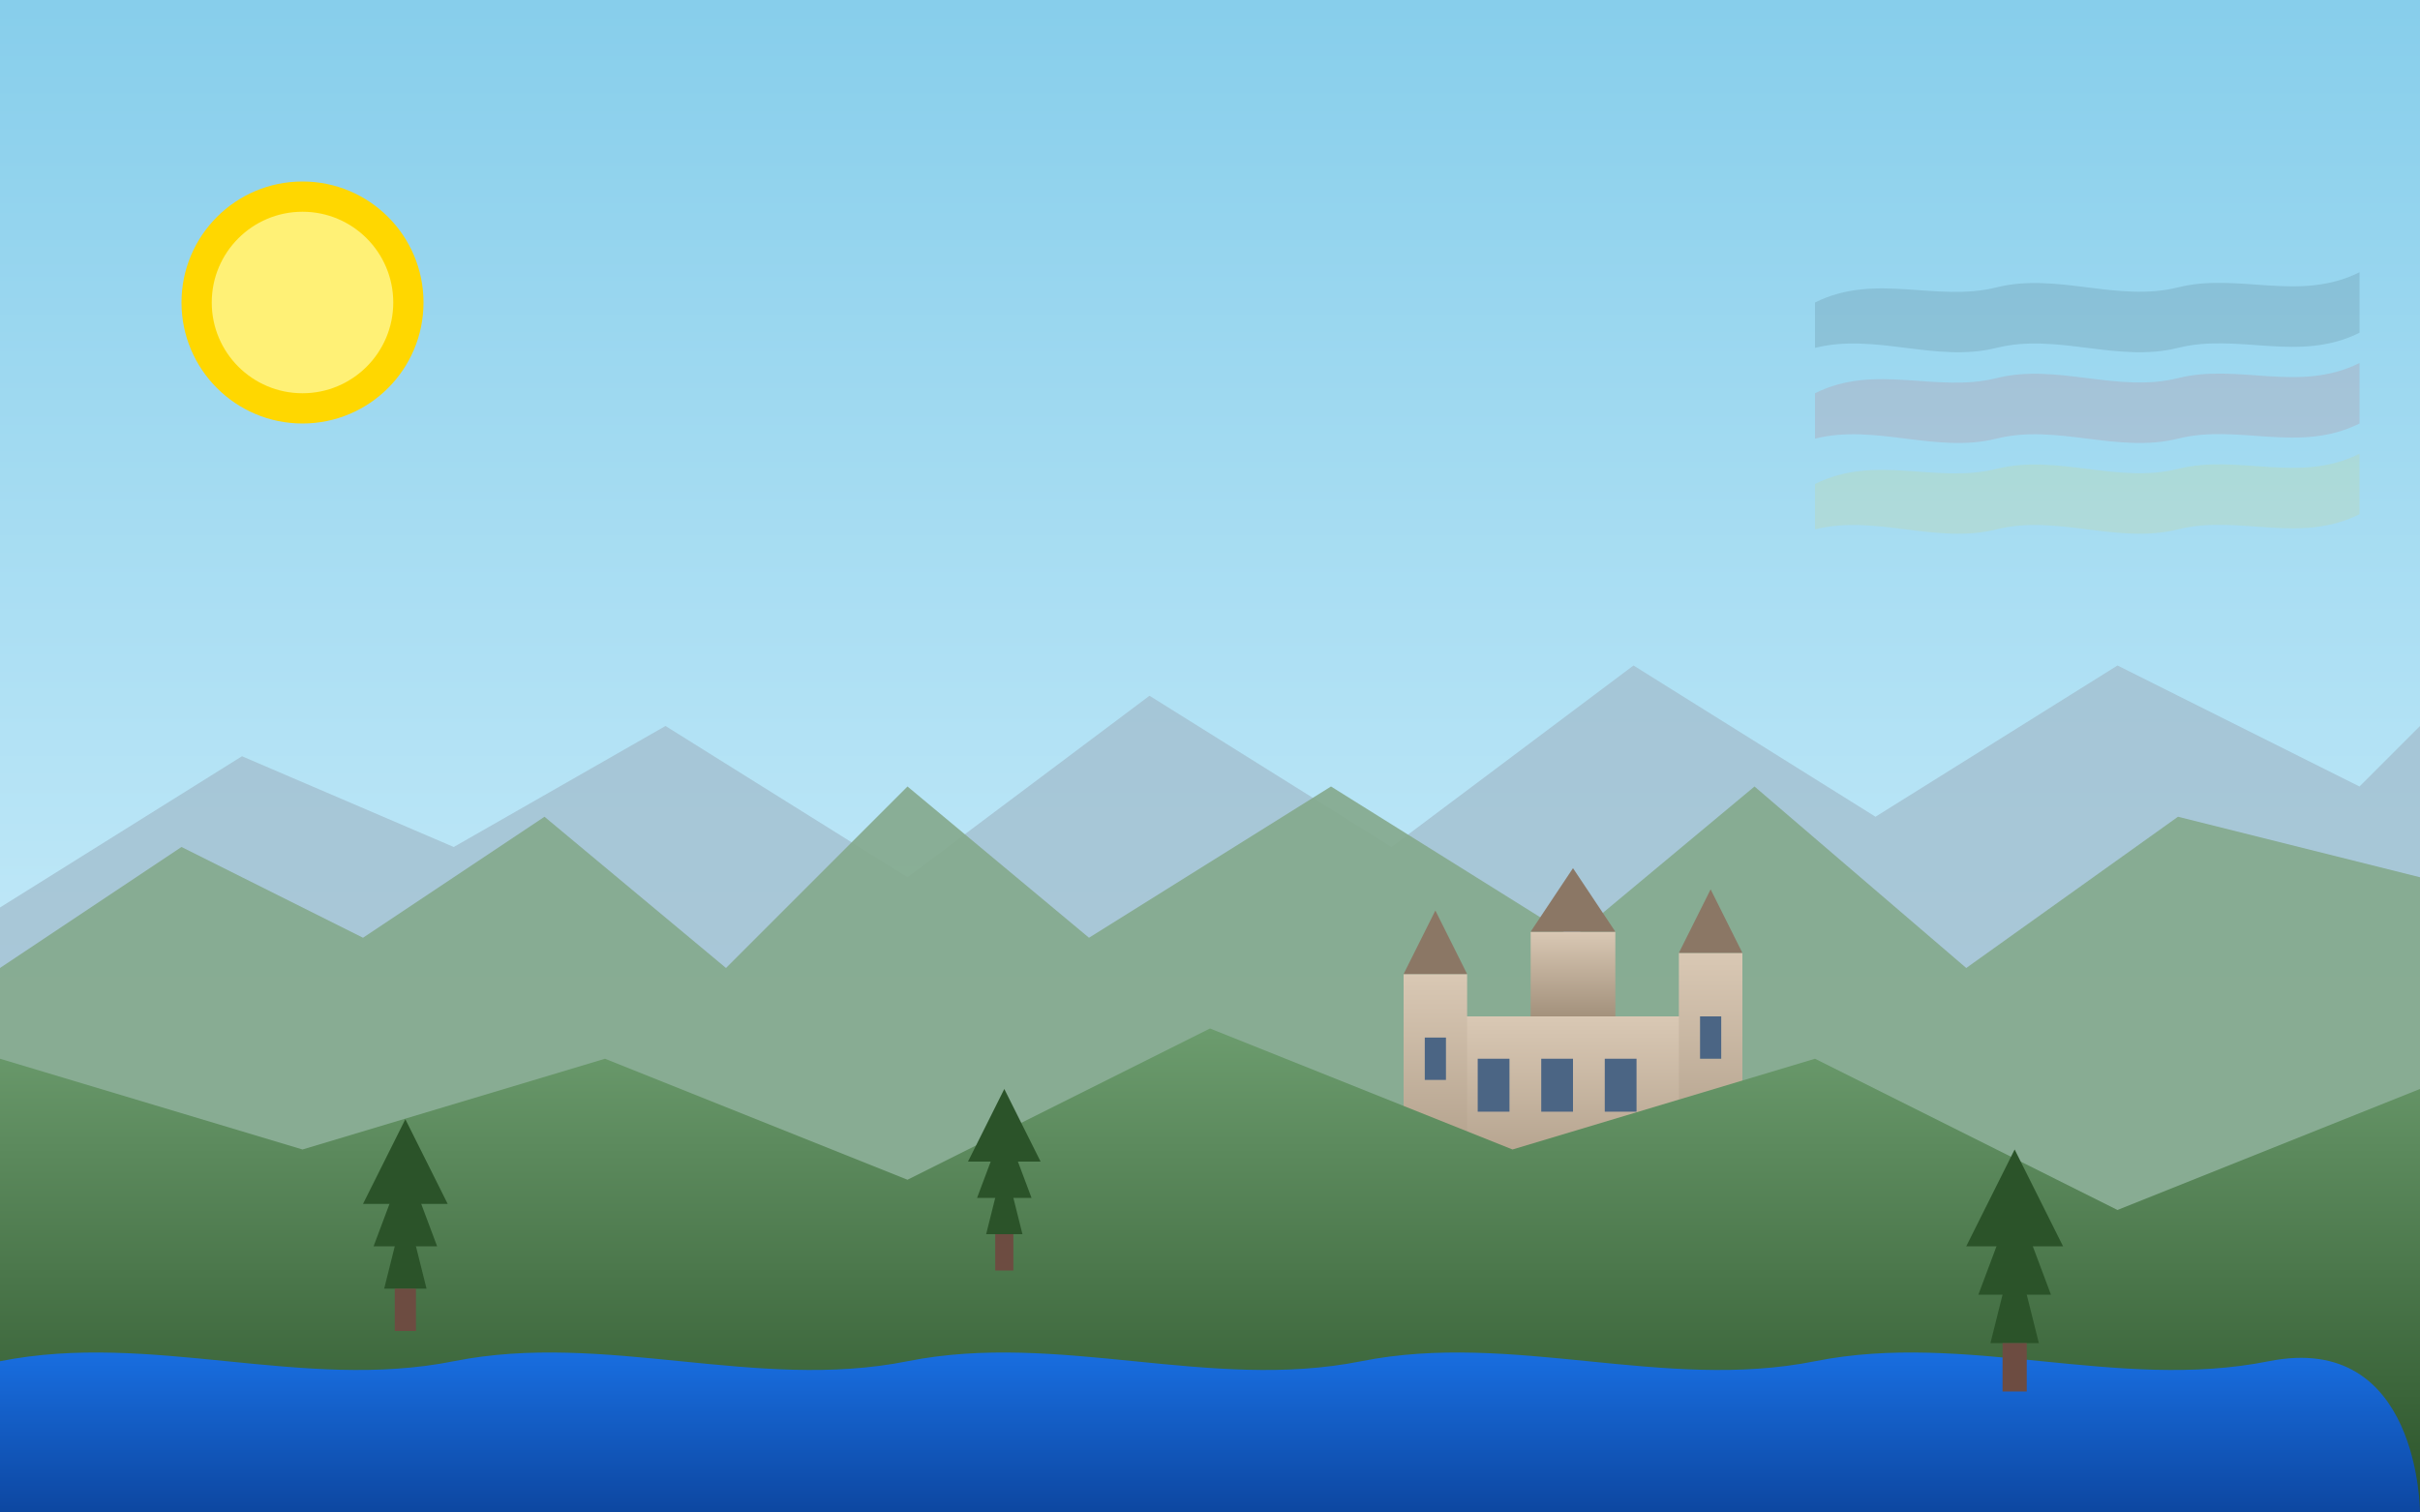 <svg xmlns="http://www.w3.org/2000/svg" width="800" height="500" viewBox="0 0 800 500">
  <rect x="0" y="0" width="800" height="500" fill="#333333" stroke="none"/>
  <defs>
    <linearGradient id="skyGradient" x1="0%" y1="0%" x2="0%" y2="100%">
      <stop offset="0%" stop-color="#87CEEB"/>
      <stop offset="100%" stop-color="#E0F7FF"/>
    </linearGradient>
    <linearGradient id="mountainGradient" x1="0%" y1="0%" x2="0%" y2="100%">
      <stop offset="0%" stop-color="#6c9c6e"/>
      <stop offset="100%" stop-color="#2b5329"/>
    </linearGradient>
    <linearGradient id="castleGradient" x1="0%" y1="0%" x2="0%" y2="100%">
      <stop offset="0%" stop-color="#d9c8b4"/>
      <stop offset="100%" stop-color="#a3917c"/>
    </linearGradient>
    <linearGradient id="waterGradient" x1="0%" y1="0%" x2="0%" y2="100%">
      <stop offset="0%" stop-color="#1a73e8"/>
      <stop offset="100%" stop-color="#0d47a1"/>
    </linearGradient>
  </defs>
  
  <!-- Sky Background -->
  <rect width="800" height="500" fill="url(#skyGradient)"/>
  
  <!-- Distant Mountains -->
  <path d="M0,300 L80,250 L150,280 L220,240 L300,290 L380,230 L460,280 L540,220 L620,270 L700,220 L780,260 L800,240 L800,500 L0,500 Z" fill="#a3bfcf" opacity="0.8"/>
  
  <!-- Mid Mountains -->
  <path d="M0,320 L60,280 L120,310 L180,270 L240,320 L300,260 L360,310 L440,260 L520,310 L580,260 L650,320 L720,270 L800,290 L800,500 L0,500 Z" fill="#84a98c" opacity="0.9"/>
  
  <!-- Neuschwanstein Castle (stylized) -->
  <g transform="translate(450,280) scale(0.7)">
    <!-- Main castle body -->
    <rect x="40" y="80" width="120" height="100" fill="url(#castleGradient)"/>
    <!-- Castle towers -->
    <rect x="20" y="60" width="30" height="120" fill="url(#castleGradient)"/>
    <polygon points="20,60 35,30 50,60" fill="#8b7765"/>
    <rect x="150" y="50" width="30" height="130" fill="url(#castleGradient)"/>
    <polygon points="150,50 165,20 180,50" fill="#8b7765"/>
    <rect x="80" y="40" width="40" height="40" fill="url(#castleGradient)"/>
    <polygon points="80,40 100,10 120,40" fill="#8b7765"/>
    <!-- Windows -->
    <rect x="55" y="100" width="15" height="25" fill="#4b6584"/>
    <rect x="85" y="100" width="15" height="25" fill="#4b6584"/>
    <rect x="115" y="100" width="15" height="25" fill="#4b6584"/>
    <rect x="30" y="90" width="10" height="20" fill="#4b6584"/>
    <rect x="160" y="80" width="10" height="20" fill="#4b6584"/>
  </g>
  
  <!-- Foreground hills -->
  <path d="M0,350 L100,380 L200,350 L300,390 L400,340 L500,380 L600,350 L700,400 L800,360 L800,500 L0,500 Z" fill="url(#mountainGradient)"/>
  
  <!-- River/Lake -->
  <path d="M0,450 C50,440 100,460 150,450 C200,440 250,460 300,450 C350,440 400,460 450,450 C500,440 550,460 600,450 C650,440 700,460 750,450 C800,440 800,500 800,500 L0,500 Z" fill="url(#waterGradient)"/>
  
  <!-- Trees -->
  <g transform="translate(120,370) scale(0.7)">
    <polygon points="0,40 20,0 40,40" fill="#2b5329"/>
    <polygon points="5,60 20,20 35,60" fill="#2b5329"/>
    <polygon points="10,80 20,40 30,80" fill="#2b5329"/>
    <rect x="15" y="80" width="10" height="20" fill="#6d4c41"/>
  </g>
  
  <g transform="translate(320,360) scale(0.6)">
    <polygon points="0,40 20,0 40,40" fill="#2b5329"/>
    <polygon points="5,60 20,20 35,60" fill="#2b5329"/>
    <polygon points="10,80 20,40 30,80" fill="#2b5329"/>
    <rect x="15" y="80" width="10" height="20" fill="#6d4c41"/>
  </g>
  
  <g transform="translate(650,380) scale(0.8)">
    <polygon points="0,40 20,0 40,40" fill="#2b5329"/>
    <polygon points="5,60 20,20 35,60" fill="#2b5329"/>
    <polygon points="10,80 20,40 30,80" fill="#2b5329"/>
    <rect x="15" y="80" width="10" height="20" fill="#6d4c41"/>
  </g>
  
  <!-- German Flag Elements - Subtle in the clouds -->
  <path d="M600,100 C620,90 640,100 660,95 C680,90 700,100 720,95 C740,90 760,100 780,90 L780,110 C760,120 740,110 720,115 C700,120 680,110 660,115 C640,120 620,110 600,115 Z" fill="#000000" opacity="0.1"/>
  <path d="M600,130 C620,120 640,130 660,125 C680,120 700,130 720,125 C740,120 760,130 780,120 L780,140 C760,150 740,140 720,145 C700,150 680,140 660,145 C640,150 620,140 600,145 Z" fill="#DD0000" opacity="0.1"/>
  <path d="M600,160 C620,150 640,160 660,155 C680,150 700,160 720,155 C740,150 760,160 780,150 L780,170 C760,180 740,170 720,175 C700,180 680,170 660,175 C640,180 620,170 600,175 Z" fill="#FFCE00" opacity="0.1"/>
  
  <!-- Sun -->
  <circle cx="100" cy="100" r="40" fill="#FFD700"/>
  <circle cx="100" cy="100" r="30" fill="#FFF176"/>
</svg>

